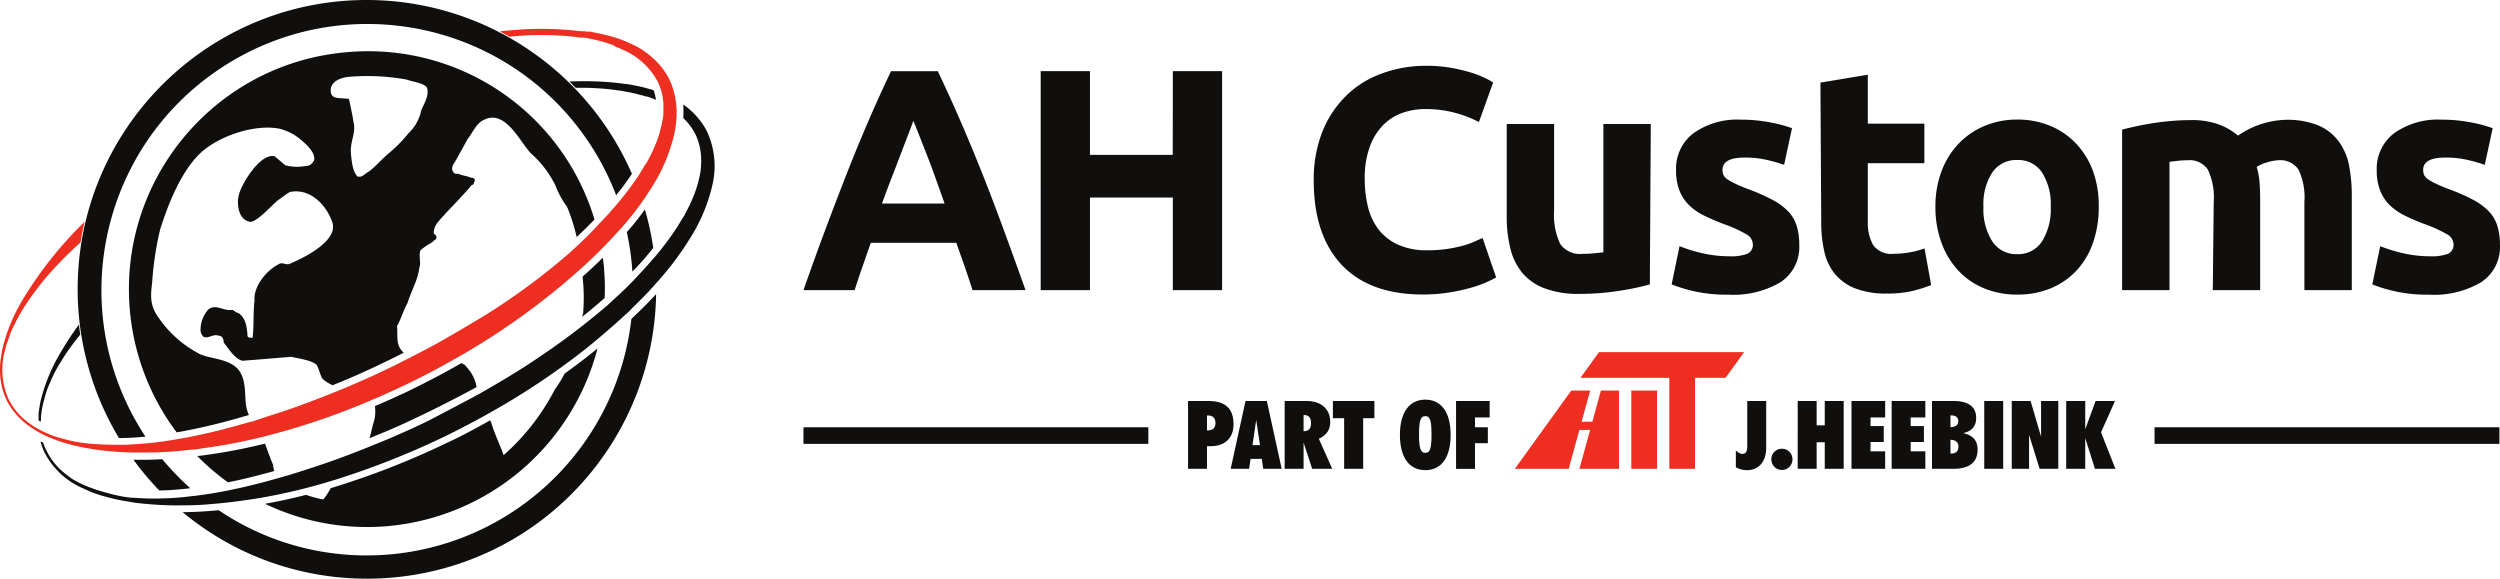 <svg xmlns="http://www.w3.org/2000/svg" width="2323.316" height="537.798" viewBox="0 0 2323.316 537.798">
  <g id="g8" transform="translate(0 174.975)">
    <g id="g10" transform="translate(0 -174.975)">
      <path id="path12" d="M345.027-103.923q-1.543,4.4-4.479,12.04T333.8-74.271q-3.75,9.98-8.446,22.018t-9.466,25.174h58.209q-4.7-13.207-9.032-25.32t-8.294-22.019l-6.9-17.616q-3.006-7.635-4.84-11.958ZM1754.346,21.946a43.886,43.886,0,0,0,17.019-2.34,9.088,9.088,0,0,0,5-9.1,11.144,11.144,0,0,0-6.458-9.248A122.448,122.448,0,0,0,1750.236-7.7a199.859,199.859,0,0,1-18.638-7.927,54.751,54.751,0,0,1-14.249-9.687,39.6,39.6,0,0,1-9.089-13.652,50.323,50.323,0,0,1-3.233-19.084A41.25,41.25,0,0,1,1721.168-92.4a70.24,70.24,0,0,1,44.038-12.622,141.846,141.846,0,0,1,27.01,2.5,125.217,125.217,0,0,1,20.556,5.434l-7.348,34.052a159.5,159.5,0,0,0-16.581-4.7,89.968,89.968,0,0,0-20.109-2.047q-20.562,0-20.556,11.444a11.838,11.838,0,0,0,.881,4.7,10.016,10.016,0,0,0,3.532,3.959,49.954,49.954,0,0,0,7.323,4.109q4.555,2.209,11.606,4.921A179.334,179.334,0,0,1,1795.3-30.161,57.006,57.006,0,0,1,1809.973-19a34.406,34.406,0,0,1,7.34,13.356,58.673,58.673,0,0,1,2.2,16.953,39.121,39.121,0,0,1-17.171,34.578,85.8,85.8,0,0,1-48.591,11.735,137.259,137.259,0,0,1-52.845-9.542l7.352-35.519a143.88,143.88,0,0,0,22.892,6.9,110.659,110.659,0,0,0,23.195,2.492ZM1553.532-28.545a60.167,60.167,0,0,0-5.43-29.95,20.179,20.179,0,0,0-18.63-8.8q-4.118,0-8.528.437l-8.512,1.028V53.435H1468.4V-95.772q5.575-1.469,13.064-3.086t15.855-2.938q8.354-1.322,17.167-2.049c5.881-.492,11.647-.742,17.331-.742a73.177,73.177,0,0,1,27.158,4.262A61.664,61.664,0,0,1,1576.133-90.2a81.755,81.755,0,0,1,44.038-14.679,77.348,77.348,0,0,1,30.4,5.139,45.892,45.892,0,0,1,18.941,14.678,55.187,55.187,0,0,1,9.684,22.019,144.52,144.52,0,0,1,2.635,28.768V53.435h-44.038v-81.98a60.127,60.127,0,0,0-5.43-29.95,20.174,20.174,0,0,0-18.634-8.8,39.168,39.168,0,0,0-9.835,1.764,38.358,38.358,0,0,0-10.426,4.4,67.373,67.373,0,0,1,2.643,14.241q.578,7.345.586,16.005V53.435h-44.038Zm-151.477,4.474a55.05,55.05,0,0,0-8.073-31.849,26.448,26.448,0,0,0-23.06-11.6,26.77,26.77,0,0,0-23.183,11.6,54.2,54.2,0,0,0-8.216,31.849A55.662,55.662,0,0,0,1347.74,8.08a26.559,26.559,0,0,0,23.183,11.887,26.218,26.218,0,0,0,23.06-11.887A56.5,56.5,0,0,0,1402.055-24.072Zm44.624,0a100.451,100.451,0,0,1-5.286,33.324,72.468,72.468,0,0,1-15.265,25.832,68.729,68.729,0,0,1-23.937,16.586,79.84,79.84,0,0,1-31.268,5.87,79.024,79.024,0,0,1-30.957-5.87,68.57,68.57,0,0,1-23.929-16.586,75.7,75.7,0,0,1-15.556-25.832,95.566,95.566,0,0,1-5.586-33.324,92.29,92.29,0,0,1,5.729-33.177,75.13,75.13,0,0,1,15.921-25.539,70.979,70.979,0,0,1,24.08-16.435A77.364,77.364,0,0,1,1371-105.1a78.288,78.288,0,0,1,30.678,5.877,69.667,69.667,0,0,1,23.929,16.435,74.784,74.784,0,0,1,15.708,25.474,94.7,94.7,0,0,1,5.36,33.242ZM1188.033-139.45l44.038-7.331v45.5h52.55v36.7h-52.55v53.939a43.137,43.137,0,0,0,4.848,22.024,20.78,20.78,0,0,0,19.527,8.22,84.056,84.056,0,0,0,14.671-1.324,74.925,74.925,0,0,0,13.647-3.667l6.176,34.059a125.543,125.543,0,0,1-17.626,5.569,102.631,102.631,0,0,1-23.773,2.35,78.258,78.258,0,0,1-29.354-4.844,46.527,46.527,0,0,1-18.794-13.5,50.337,50.337,0,0,1-9.835-21,122.74,122.74,0,0,1-2.787-27.3Zm-84.847,161.4a43.982,43.982,0,0,0,17.032-2.34,9.117,9.117,0,0,0,4.991-9.1,11.182,11.182,0,0,0-6.463-9.248A122.653,122.653,0,0,0,1099.076-7.7a200.423,200.423,0,0,1-18.642-7.927,54.533,54.533,0,0,1-14.233-9.687,39.52,39.52,0,0,1-9.1-13.652,50.482,50.482,0,0,1-3.229-19.084A41.228,41.228,0,0,1,1070.013-92.4a70.24,70.24,0,0,1,44.046-12.622,141.81,141.81,0,0,1,27,2.5,125.1,125.1,0,0,1,20.556,5.434l-7.336,34.052a158.655,158.655,0,0,0-16.6-4.7,89.875,89.875,0,0,0-20.1-2.047q-20.556,0-20.56,11.444a11.643,11.643,0,0,0,.893,4.7,9.83,9.83,0,0,0,3.52,3.959,49.65,49.65,0,0,0,7.335,4.109q4.543,2.209,11.6,4.921a178.5,178.5,0,0,1,23.773,10.495A56.816,56.816,0,0,1,1158.827-19a34.724,34.724,0,0,1,7.339,13.356,59.515,59.515,0,0,1,2.2,16.953,39.141,39.141,0,0,1-17.183,34.578A85.787,85.787,0,0,1,1102.6,57.618a137.219,137.219,0,0,1-52.845-9.542l7.34-35.519a144.285,144.285,0,0,0,22.892,6.9,110.753,110.753,0,0,0,23.2,2.492Zm-73.679,26.131a244.89,244.89,0,0,1-28.772,6.019,236.437,236.437,0,0,1-36.7,2.785A88.123,88.123,0,0,1,931.3,51.6,49.685,49.685,0,0,1,910.6,36.92,57.629,57.629,0,0,1,899.746,14.17,122.064,122.064,0,0,1,896.5-15.189v-85.792h44.038v80.728a62.76,62.76,0,0,0,5.577,30.537,22.027,22.027,0,0,0,20.843,9.39q4.709,0,9.987-.437t9.389-1.029V-100.981h44.042Zm-210.8,9.392q-49.619,0-75.593-27.593T717.136-48.508a120.543,120.543,0,0,1,7.926-45.064,96.99,96.99,0,0,1,22.019-33.469,90.78,90.78,0,0,1,32.879-20.7,118.5,118.5,0,0,1,41.395-7.34,132.566,132.566,0,0,1,23.482,1.91,154.89,154.89,0,0,1,18.5,4.405,91.7,91.7,0,0,1,13.2,5.135,60.838,60.838,0,0,1,7.34,4.11l-13.208,36.7a111.741,111.741,0,0,0-22.015-8.516,104.255,104.255,0,0,0-28.334-3.516,62.645,62.645,0,0,0-20.7,3.516,46.983,46.983,0,0,0-17.909,11.3A56.187,56.187,0,0,0,769.247-79.92a84.553,84.553,0,0,0-4.7,29.942A107.3,107.3,0,0,0,767.628-23.7,55.975,55.975,0,0,0,777.611-2.71a47.885,47.885,0,0,0,18.056,13.945,64.209,64.209,0,0,0,27.01,5.137A121.954,121.954,0,0,0,840.587,15.2,132.346,132.346,0,0,0,854.676,12.4a73.662,73.662,0,0,0,10.86-3.667l8.516-3.816,12.626,36.7a107.408,107.408,0,0,1-27.309,10.567,158.811,158.811,0,0,1-40.657,5.284ZM586.2-150.088h45.8V53.435H586.2V-32.657H509.208V53.435h-45.8V-150.088h45.8v77.8h76.917ZM400.068,53.435q-3.375-10.567-7.336-22.016L384.954,9.4H305.538l-7.7,22.019q-3.891,11.153-7.336,22.016H242.935q11.526-32.88,22.019-60.774t20.183-52.543q9.829-24.665,19.445-46.831t19.745-43.374h43.456q10.045,21.134,19.736,43.3t19.6,46.83q9.9,24.668,20.179,52.552t22.015,60.765l-49.247.077" transform="translate(503.742 216.221)" fill="#100f0d"/>
      <path id="path14" d="M102.1,251.743c-9.177.586-18.127.733-26.788.512a270.717,270.717,0,0,0,24,28.555c8,0,16.37-.738,25.174-1.614l3.674-.439A259.437,259.437,0,0,1,102.1,251.743ZM298.506-174.9C150.148-178.391,27.048-60.956,23.554,87.394A268.726,268.726,0,0,0,61.882,232.148a241.477,241.477,0,0,0,24.582-1.393c-75.185-114-43.721-267.367,70.271-342.547,114-75.2,267.37-43.731,342.557,70.266A247.267,247.267,0,0,1,523.9,6.459,239.936,239.936,0,0,0,538.58-13.433,269.072,269.072,0,0,0,298.506-174.9ZM550.612,19.67a231.5,231.5,0,0,1-16.806,21.064,242.02,242.02,0,0,1,5.209,36.7,259.285,259.285,0,0,0,19.38-22.019A253.117,253.117,0,0,0,550.612,19.67ZM538.06,121.4A247.644,247.644,0,0,1,286.612,341.143,245.08,245.08,0,0,1,154.5,299.154c-11.6,1.172-22.755,1.762-33.463,1.839,114.21,94.682,283.552,78.856,378.238-35.362a268.629,268.629,0,0,0,61.754-165.519V98.424C554.067,105.911,546.428,113.616,538.06,121.4ZM102.1,251.743c-9.177.586-18.127.733-26.788.512a270.717,270.717,0,0,0,24,28.555c8,0,16.37-.738,25.174-1.614l3.674-.439A259.437,259.437,0,0,1,102.1,251.743m0,0c-9.177.586-18.127.733-26.788.512a270.722,270.722,0,0,0,24,28.555c8,0,16.37-.738,25.174-1.614l3.674-.438A259.44,259.44,0,0,1,102.1,251.743" transform="translate(48.686 174.975)" fill="#100f0d"/>
      <path id="path16" d="M353.034,134.35a8.668,8.668,0,0,0-5.278-3.887C332.122,139.492,315.824,148,299.1,156.148c-10.647,5.067-21.216,9.834-31.565,14.167a34.123,34.123,0,0,1-1.69,16.88c-1.023,4.034-1.977,8.729-3.369,12.99l13.5-5.574c13.068-5.288,26.937-11.894,43.6-19.97,13.8-6.9,28.551-14.316,42.493-22.016a35.024,35.024,0,0,0-9.028-18.276Zm127.557-90.5c0-3.813-.729-7.34-1.246-11.451-4.328,4.33-8.95,8.737-13.8,13.141l-4.992,4.474a178.065,178.065,0,0,1,.516,34.276,12.984,12.984,0,0,0-.807,3.01c6.827-5.43,13.36-10.937,19.671-16.44l1.176-1.028a205.92,205.92,0,0,0-.521-25.983Zm-127.557,90.5a8.668,8.668,0,0,0-5.278-3.887C332.122,139.492,315.824,148,299.1,156.148c-10.647,5.067-21.216,9.834-31.565,14.167a34.123,34.123,0,0,1-1.69,16.88c-1.023,4.034-1.977,8.729-3.369,12.99l13.5-5.574c13.068-5.288,26.937-11.894,43.6-19.97,13.8-6.9,28.551-14.316,42.493-22.016a35.024,35.024,0,0,0-9.028-18.276m0,0a8.668,8.668,0,0,0-5.278-3.887C332.122,139.492,315.824,148,299.1,156.148c-10.647,5.067-21.216,9.834-31.565,14.167a34.123,34.123,0,0,1-1.69,16.88c-1.023,4.034-1.977,8.729-3.369,12.99l13.5-5.574c13.068-5.288,26.937-11.894,43.6-19.97,13.8-6.9,28.551-14.316,42.493-22.016a35.024,35.024,0,0,0-9.028-18.276m0,0a8.668,8.668,0,0,0-5.278-3.887C332.122,139.492,315.824,148,299.1,156.148c-10.647,5.067-21.216,9.834-31.565,14.167a34.123,34.123,0,0,1-1.69,16.88c-1.023,4.034-1.977,8.729-3.369,12.99l13.5-5.574c13.068-5.288,26.937-11.894,43.6-19.97,13.8-6.9,28.551-14.316,42.493-22.016a35.024,35.024,0,0,0-9.028-18.276m0,0a8.668,8.668,0,0,0-5.278-3.887C332.122,139.492,315.824,148,299.1,156.148c-10.647,5.067-21.216,9.834-31.565,14.167a34.123,34.123,0,0,1-1.69,16.88c-1.023,4.034-1.977,8.729-3.369,12.99l13.5-5.574c13.068-5.288,26.937-11.894,43.6-19.97,13.8-6.9,28.551-14.316,42.493-22.016a35.024,35.024,0,0,0-9.028-18.276m0,0a8.668,8.668,0,0,0-5.278-3.887C332.122,139.492,315.824,148,299.1,156.148c-10.647,5.067-21.216,9.834-31.565,14.167a34.123,34.123,0,0,1-1.69,16.88c-1.023,4.034-1.977,8.729-3.369,12.99l13.5-5.574c13.068-5.288,26.937-11.894,43.6-19.97,13.8-6.9,28.551-14.316,42.493-22.016a35.024,35.024,0,0,0-9.028-18.276m0,0a8.668,8.668,0,0,0-5.278-3.887C332.122,139.492,315.824,148,299.1,156.148c-10.647,5.067-21.216,9.834-31.565,14.167a34.123,34.123,0,0,1-1.69,16.88c-1.023,4.034-1.977,8.729-3.369,12.991l13.5-5.574c13.068-5.288,26.937-11.894,43.6-19.97,13.8-6.9,28.551-14.316,42.493-22.016a35.024,35.024,0,0,0-9.028-18.276m0,0a8.668,8.668,0,0,0-5.278-3.887C332.122,139.492,315.824,148,299.1,156.148c-10.647,5.067-21.216,9.834-31.565,14.167a34.123,34.123,0,0,1-1.69,16.88c-1.023,4.034-1.977,8.729-3.369,12.99l13.5-5.574c13.068-5.288,26.937-11.894,43.6-19.97,13.8-6.9,28.551-14.316,42.493-22.016a35.024,35.024,0,0,0-9.028-18.276m0,0a8.668,8.668,0,0,0-5.278-3.887C332.122,139.492,315.824,148,299.1,156.148c-10.647,5.067-21.216,9.834-31.565,14.167a34.123,34.123,0,0,1-1.69,16.88c-1.023,4.034-1.977,8.729-3.369,12.99l13.5-5.574c13.068-5.288,26.937-11.894,43.6-19.97,13.8-6.9,28.551-14.316,42.493-22.016a35.024,35.024,0,0,0-9.028-18.276ZM172.777,224.479c-2.492-5.721-5.059-13.143-7.338-19.3a520.473,520.473,0,0,1-56.662,10.8l-6.235.794a218.843,218.843,0,0,0,28.478,24.376l8.441-1.758c11.959-2.648,23.777-5.734,34.564-8.742-.658-2.861-1.17-5.357-1.248-6.163ZM353.034,134.35a8.668,8.668,0,0,0-5.278-3.887C332.122,139.492,315.824,148,299.1,156.148c-10.647,5.067-21.216,9.834-31.565,14.167a34.123,34.123,0,0,1-1.69,16.88c-1.023,4.034-1.977,8.729-3.369,12.99l13.5-5.574c13.068-5.288,26.937-11.894,43.6-19.97,13.8-6.9,28.551-14.316,42.493-22.016a35.024,35.024,0,0,0-9.028-18.276m0,0a8.668,8.668,0,0,0-5.278-3.887C332.122,139.492,315.824,148,299.1,156.148c-10.647,5.067-21.216,9.834-31.565,14.167a34.123,34.123,0,0,1-1.69,16.88c-1.023,4.034-1.977,8.729-3.369,12.99l13.5-5.574c13.068-5.288,26.937-11.894,43.6-19.97,13.8-6.9,28.551-14.316,42.493-22.016a35.024,35.024,0,0,0-9.028-18.276m0,0a8.668,8.668,0,0,0-5.278-3.887C332.122,139.492,315.824,148,299.1,156.148c-10.647,5.067-21.216,9.834-31.565,14.167a34.123,34.123,0,0,1-1.69,16.88c-1.023,4.034-1.977,8.729-3.369,12.99l13.5-5.574c13.068-5.288,26.937-11.894,43.6-19.97,13.8-6.9,28.551-14.316,42.493-22.016a35.024,35.024,0,0,0-9.028-18.276m0,0a8.668,8.668,0,0,0-5.278-3.887C332.122,139.492,315.824,148,299.1,156.148c-10.647,5.067-21.216,9.834-31.565,14.167a34.123,34.123,0,0,1-1.69,16.88c-1.023,4.034-1.977,8.729-3.369,12.99l13.5-5.574c13.068-5.288,26.937-11.894,43.6-19.97,13.8-6.9,28.551-14.316,42.493-22.016a35.024,35.024,0,0,0-9.028-18.276m0,0a8.668,8.668,0,0,0-5.278-3.887C332.122,139.492,315.824,148,299.1,156.148c-10.647,5.067-21.216,9.834-31.565,14.167a34.123,34.123,0,0,1-1.69,16.88c-1.023,4.034-1.977,8.729-3.369,12.99l13.5-5.574c13.068-5.288,26.937-11.894,43.6-19.97,13.8-6.9,28.551-14.316,42.493-22.016a35.024,35.024,0,0,0-9.028-18.276m0,0a8.668,8.668,0,0,0-5.278-3.887C332.122,139.492,315.824,148,299.1,156.148c-10.647,5.067-21.216,9.834-31.565,14.167a34.123,34.123,0,0,1-1.69,16.88c-1.023,4.034-1.977,8.729-3.369,12.991l13.5-5.574c13.068-5.288,26.937-11.894,43.6-19.97,13.8-6.9,28.551-14.316,42.493-22.016a35.024,35.024,0,0,0-9.028-18.276Zm90.793,5.8a104.957,104.957,0,0,1-9.032,14.68,208.637,208.637,0,0,1-47.628,61.066c-3.012-8.884-8.516-19.888-11.749-31.046a12.721,12.721,0,0,1-.73-1.32c-13.065,7.335-26.568,14.683-40.44,21.063A750.6,750.6,0,0,1,226.5,246.572c-2.566,4.766-6.238,10.348-7.338,10.495A123.737,123.737,0,0,1,203.6,252.8c-12.843,3.312-25.541,6.029-38.163,8.306A219.2,219.2,0,0,0,278.39,281.951,221.663,221.663,0,0,0,474.431,116.813q-14.759,11.958-30.6,23.335Zm-90.793-5.8a8.668,8.668,0,0,0-5.278-3.887C332.122,139.492,315.824,148,299.1,156.148c-10.647,5.067-21.216,9.834-31.565,14.167a34.123,34.123,0,0,1-1.69,16.88c-1.023,4.034-1.977,8.729-3.369,12.991l13.5-5.574c13.068-5.288,26.937-11.894,43.6-19.97,13.8-6.9,28.551-14.316,42.493-22.016a35.024,35.024,0,0,0-9.028-18.276m0,0a8.668,8.668,0,0,0-5.278-3.887C332.122,139.492,315.824,148,299.1,156.148c-10.647,5.067-21.216,9.834-31.565,14.167a34.123,34.123,0,0,1-1.69,16.88c-1.023,4.034-1.977,8.729-3.369,12.99l13.5-5.574c13.068-5.288,26.937-11.894,43.6-19.97,13.8-6.9,28.551-14.316,42.493-22.016a35.024,35.024,0,0,0-9.028-18.276ZM310.687-104.691a40.534,40.534,0,0,1-11.961,21.5A128.481,128.481,0,0,1,281.845-65.8c-6.466,5.137-12.7,12.477-19.155,17.616-4.409,2.64-6.464,5.06-8.739,5.284h-2.273c-4.921-4.181-5.868-15.488-6.386-22.019-.954-11.375,5.356-18.789,2.129-29.944,0-2.279-3.964-20.261-3.964-20.261-9.251-1.537-18.129,1.471-16.8-10.048,1.679-7.34,10.642-10.053,17.464-10.569a206.438,206.438,0,0,1,52.771,2.565c4.769,1.91,16.293,3.233,18.936,7.34C318.689-118.931,312.6-109.461,310.687-104.691ZM242.21-158.638C120.445-148.7,29.792-41.93,39.727,79.837A221.283,221.283,0,0,0,83.383,194.756c6.757-1.181,13.652-2.574,20.772-4.111,16.514-3.522,32.732-8.076,46.313-12.041a35.536,35.536,0,0,1-2.938-11.3c-.954-11.377,0-22.9-7.34-31.488-9.98-10.641-28.184-9.1-37.8-15.195A104.562,104.562,0,0,1,65.475,86.569c-7.34-10.793-6.238-20.034-4.846-31.629a291.989,291.989,0,0,1,7.34-48.66c7.34-23.417,18.643-51.821,35.523-69.213s52.48-29.353,75.816-24.44a49.059,49.059,0,0,1,19.083,9.839c4.919,4.178,12.259,10.488,12.847,17.241,0,2.279,0,2.279-1.908,4.772a8.234,8.234,0,0,1-6.611,2.794,43.994,43.994,0,0,1-18.417-.738l-9.832-8.366c-13.945-3.448-32,27.739-33.542,36.7-1.766,7.336-.443,22.9,11.084,24.217,6.822-.509,19.373-15.261,25.831-20.4,4.33-2.646,6.459-5.065,10.789-7.34,17.982-3.746,32.951,11.007,38.753,26.567,8.3,17.617-24.665,34.053-37.944,39.708-4.33,2.64-7.341-1.769-11.379.88C167.127,44,154.577,58.758,155.672,72.41c-1.319,11.518-.437,22.892-1.756,34.422-2.276,0-4.554,0-4.772-1.91a32.651,32.651,0,0,0-.367-4.554c-.511-6.827-3.52-15.707-10.57-17.393-2.419-2.124-2.419-2.124-4.694-1.908-6.829.512-14.167-5.727-20.626-.656a28.294,28.294,0,0,0-7.338,18.929,8.3,8.3,0,0,0,2.864,6.606c4.694,1.905,8.883-3,13.577-1.1,4.549,0,4.914,4.191,5.139,6.459,5.06,6.464,10.349,15.2,17.393,16.885l15.925-1.254,29.364-2.417c7.34,1.689,18.566,3.081,23.484,7.34,2.64,4.33,3.006,8.885,5.649,13.215a40.159,40.159,0,0,0,9.323,5.867l12.478-5.139c13.136-5.5,26.932-11.889,43.6-20.037L294.4,120.7a19.6,19.6,0,0,1-2.129-2.2c-5.137-6.379-3.379-13.434-4.111-22.531,3.959-7.34,5.723-14.163,9.689-21.355,3.592-11.743,9.685-21.356,11.009-32.957,1.9-4.7-.887-11.3,1.023-16.072a50.584,50.584,0,0,1,10.793-7.34c2.052-2.494,4.332-2.64,4.18-4.913s-2.488-2.129-2.64-4.408a16.809,16.809,0,0,1,3.818-9.462c10.422-12.264,21.064-22.025,31.486-34.576a2.126,2.126,0,0,0,2.074-2.179,1.555,1.555,0,0,0-.016-.242c2.123-2.494,0-4.549-2.647-4.4-4.7-1.911-7.34-1.69-11.667-3.6-2.274,0-4.553,0-4.774-1.91-2.422-2.123-.508-6.821,1.545-9.242l11.962-21.582c4.188-4.914,8-14.671,14.679-17.245,19.745-10.716,33.694,20.182,43.669,30.752A95.993,95.993,0,0,1,435.385-34.6a80.692,80.692,0,0,0,10.786,19.743,168.821,168.821,0,0,1,8.881,28.035c5.877-5.425,11.45-10.862,16.589-16.29A219.453,219.453,0,0,0,242.21-158.638ZM480.591,43.855c0-3.813-.729-7.34-1.246-11.451-4.328,4.33-8.95,8.737-13.8,13.141l-4.992,4.474a178.065,178.065,0,0,1,.516,34.276,12.984,12.984,0,0,0-.807,3.01c6.827-5.43,13.36-10.937,19.671-16.44l1.176-1.028a205.92,205.92,0,0,0-.521-25.983Zm-127.557,90.5a8.668,8.668,0,0,0-5.278-3.887C332.122,139.492,315.824,148,299.1,156.148c-10.647,5.067-21.216,9.834-31.565,14.167a34.123,34.123,0,0,1-1.69,16.88c-1.023,4.034-1.977,8.729-3.369,12.99l13.5-5.574c13.068-5.288,26.937-11.894,43.6-19.97,13.8-6.9,28.551-14.316,42.493-22.016a35.024,35.024,0,0,0-9.028-18.276m0,0a8.668,8.668,0,0,0-5.278-3.887C332.122,139.492,315.824,148,299.1,156.148c-10.647,5.067-21.216,9.834-31.565,14.167a34.123,34.123,0,0,1-1.69,16.88c-1.023,4.034-1.977,8.729-3.369,12.99l13.5-5.574c13.068-5.288,26.937-11.894,43.6-19.97,13.8-6.9,28.551-14.316,42.493-22.016a35.024,35.024,0,0,0-9.028-18.276m0,0a8.668,8.668,0,0,0-5.278-3.887C332.122,139.492,315.824,148,299.1,156.148c-10.647,5.067-21.216,9.834-31.565,14.167a34.123,34.123,0,0,1-1.69,16.88c-1.023,4.034-1.977,8.729-3.369,12.99l13.5-5.574c13.068-5.288,26.937-11.894,43.6-19.97,13.8-6.9,28.551-14.316,42.493-22.016a35.024,35.024,0,0,0-9.028-18.276m0,0a8.668,8.668,0,0,0-5.278-3.887C332.122,139.492,315.824,148,299.1,156.148c-10.647,5.067-21.216,9.834-31.565,14.167a34.123,34.123,0,0,1-1.69,16.88c-1.023,4.034-1.977,8.729-3.369,12.99l13.5-5.574c13.068-5.288,26.937-11.894,43.6-19.97,13.8-6.9,28.551-14.316,42.493-22.016a35.024,35.024,0,0,0-9.028-18.276m0,0a8.668,8.668,0,0,0-5.278-3.887C332.122,139.492,315.824,148,299.1,156.148c-10.647,5.067-21.216,9.834-31.565,14.167a34.123,34.123,0,0,1-1.69,16.88c-1.023,4.034-1.977,8.729-3.369,12.99l13.5-5.574c13.068-5.288,26.937-11.894,43.6-19.97,13.8-6.9,28.551-14.316,42.493-22.016a35.024,35.024,0,0,0-9.028-18.276ZM172.777,224.479c-2.492-5.721-5.059-13.143-7.338-19.3a520.473,520.473,0,0,1-56.662,10.8l-6.235.794a218.843,218.843,0,0,0,28.478,24.376l8.441-1.758c11.959-2.648,23.777-5.734,34.564-8.742-.658-2.861-1.17-5.357-1.248-6.163ZM353.034,134.35a8.668,8.668,0,0,0-5.278-3.887C332.122,139.492,315.824,148,299.1,156.148c-10.647,5.067-21.216,9.834-31.565,14.167a34.123,34.123,0,0,1-1.69,16.88c-1.023,4.034-1.977,8.729-3.369,12.99l13.5-5.574c13.068-5.288,26.937-11.894,43.6-19.97,13.8-6.9,28.551-14.316,42.493-22.016a35.024,35.024,0,0,0-9.028-18.276m0,0a8.668,8.668,0,0,0-5.278-3.887C332.122,139.492,315.824,148,299.1,156.148c-10.647,5.067-21.216,9.834-31.565,14.167a34.123,34.123,0,0,1-1.69,16.88c-1.023,4.034-1.977,8.729-3.369,12.99l13.5-5.574c13.068-5.288,26.937-11.894,43.6-19.97,13.8-6.9,28.551-14.316,42.493-22.016a35.024,35.024,0,0,0-9.028-18.276m0,0a8.668,8.668,0,0,0-5.278-3.887C332.122,139.492,315.824,148,299.1,156.148c-10.647,5.067-21.216,9.834-31.565,14.167a34.123,34.123,0,0,1-1.69,16.88c-1.023,4.034-1.977,8.729-3.369,12.99l13.5-5.574c13.068-5.288,26.937-11.894,43.6-19.97,13.8-6.9,28.551-14.316,42.493-22.016a35.024,35.024,0,0,0-9.028-18.276m0,0a8.668,8.668,0,0,0-5.278-3.887C332.122,139.492,315.824,148,299.1,156.148c-10.647,5.067-21.216,9.834-31.565,14.167a34.123,34.123,0,0,1-1.69,16.88c-1.023,4.034-1.977,8.729-3.369,12.99l13.5-5.574c13.068-5.288,26.937-11.894,43.6-19.97,13.8-6.9,28.551-14.316,42.493-22.016a35.024,35.024,0,0,0-9.028-18.276m0,0a8.668,8.668,0,0,0-5.278-3.887C332.122,139.492,315.824,148,299.1,156.148c-10.647,5.067-21.216,9.834-31.565,14.167a34.123,34.123,0,0,1-1.69,16.88c-1.023,4.034-1.977,8.729-3.369,12.99l13.5-5.574c13.068-5.288,26.937-11.894,43.6-19.97,13.8-6.9,28.551-14.316,42.493-22.016a35.024,35.024,0,0,0-9.028-18.276m0,0a8.668,8.668,0,0,0-5.278-3.887C332.122,139.492,315.824,148,299.1,156.148c-10.647,5.067-21.216,9.834-31.565,14.167a34.123,34.123,0,0,1-1.69,16.88c-1.023,4.034-1.977,8.729-3.369,12.991l13.5-5.574c13.068-5.288,26.937-11.894,43.6-19.97,13.8-6.9,28.551-14.316,42.493-22.016a35.024,35.024,0,0,0-9.028-18.276" transform="translate(80.834 207.083)" fill="#100f0d"/>
      <path id="path18" d="M632.5-104.411a68,68,0,0,0-16.581-20.4,54.859,54.859,0,0,0-5.143-3.967,87.9,87.9,0,0,1,0,12.552A55.34,55.34,0,0,1,622.743-99.71a57.481,57.481,0,0,1,4.7,21.582,83.5,83.5,0,0,1-.586,11.225,98.57,98.57,0,0,1-2.422,11.158,111.937,111.937,0,0,1-3.6,10.937c-1.541,3.591-2.934,7.337-4.692,10.639s-3.528,7.341-5.508,10.349S606.6-17.071,604.4-13.768A275.148,275.148,0,0,1,584.578,12.66l-.8.874c-6.315,7.346-13.069,14.685-20.04,22.026s-15.2,14.673-23.117,22.012l-3.594,3.082Q526.008,69.9,515,78.49c-16.663,12.988-34.133,25.1-52.033,36.7C449.386,123.845,435.514,131.994,421.5,140l-1.176.657c-13.651,7.34-27.666,14.679-41.688,22.019s-29.359,13.943-44.038,20.254l-20.772,8.441q-11.954,4.7-24.214,9.258c-7.34,2.635-15.2,5.348-22.826,7.847s-15.337,5-23.119,7.34l-12.108,3.444c-11.451,3.229-23.047,6.171-34.65,8.74l-2.56.512q-17.623,3.892-35.458,6.16l-9.76,1.111c-6.53.728-12.994,1.24-19.525,1.455h-1.393a228.257,228.257,0,0,1-27.449-.5c-11.59,0-34.744-6.541-46.311-11.6a86.291,86.291,0,0,1-10.714-5.43,85.7,85.7,0,0,1-9.688-7.336A61.569,61.569,0,0,1,19.371,193.65a53.193,53.193,0,0,1-3.6-8.451h-.583l-1.763-.872a60.917,60.917,0,0,0,3.891,10.561A72.139,72.139,0,0,0,53.13,228l2.793,1.32,2.858,1.245,2.862,1.18,2.937,1.1,2.936.951,1.759.594,2.789.8q4.039,1.172,8.369,2.2l5.505,1.25,5.582,1.032,5.721.951,3.3.591a325.844,325.844,0,0,0,35.817,2.561h1.54c10.938,0,22.017,0,32.732-1.1,9.621-.735,19.235-1.759,28.774-3.078l12.333-1.763c12.474-1.992,24.877-4.479,37.136-7.343s25.248-6.459,37.727-10.274a755.837,755.837,0,0,0,101.208-39.857q20.328-9.833,40.149-20.915a683.722,683.722,0,0,0,77.507-49.905q14.2-10.462,27.74-22.019c6.606-5.582,13.134-11.23,19.523-17.028,3.524-3.226,7.336-6.456,10.425-9.837,7.331-7.34,15.044-14.672,22.011-22.9l.881-.954A279.5,279.5,0,0,0,617.833-5.62,156.648,156.648,0,0,0,637.57-52.734a76.634,76.634,0,0,0-5.065-51.677ZM49.313,75.552A283.73,283.73,0,0,0,32.8,100.581a163.088,163.088,0,0,0-19.082,45.5c-.954,4.042-1.471,8.148-2.055,12.267v6.815h.584l1.538.813a73.314,73.314,0,0,1,2.87-19.6,104.64,104.64,0,0,1,3.3-11.157c1.545-3.738,3.016-7.34,4.844-11.077a112.323,112.323,0,0,1,5.656-10.713c2.123-3.383,4.178-6.832,6.453-10.285,4.261-6.312,8.811-12.326,13.58-18.2a51.429,51.429,0,0,1-1.175-9.4ZM583.258-141.982l-1.246-.447c-3.967-1.1-8.077-2.348-12.11-3.155l-4.992-1.025-2.5-.512-2.352-.365-2.34-.373h-1.18c-3.672-.582-7.34-.955-11.155-1.389a308.7,308.7,0,0,0-40.37-.885l5.8,5.877a248.614,248.614,0,0,1,33.907,1.611l4.992.664,3.151.438,4.774.877c3.225.586,6.528,1.25,9.692,2.057l4.545,1.246h.59l3.742,1.176h1.029l3.594,1.246,1.545.586,3,1.25a38.413,38.413,0,0,0-2.127-8.876" transform="translate(24.188 225.88)" fill="#100f0d"/>
      <path id="path20" d="M627.85-100.436a81.275,81.275,0,0,0-1.836-8.3,64.248,64.248,0,0,0-4.475-11.516,67.154,67.154,0,0,0-16.589-20.408,87.69,87.69,0,0,0-10.344-7.557,118.222,118.222,0,0,0-11.45-5.647,123.78,123.78,0,0,0-11.9-4.479c-4.028-1.1-8.073-2.275-12.184-3.082l-4.987-1.106-2.422-.438-2.57-.656H545.5l-2.639-.443H540.29l-5.578-.512a301.15,301.15,0,0,0-50.2-1.1c-6.676.438-13.433,1.029-20.109,1.758l9.171,5a283.624,283.624,0,0,1,59.672,0l5.946.807h3.594l3.225.512,5.877,1.25,4.619,1.1,2.869.729,2.27.664,4.332,1.389,3.742,1.324,3.6,2.2h.734l2.422,1.025,2.934,1.393a65.443,65.443,0,0,1,32.514,30.756,7.279,7.279,0,0,1,.443,1.168,50.658,50.658,0,0,1,2.639,7.852,54.681,54.681,0,0,1,1.471,9.766V-94.2a32.459,32.459,0,0,1,0,4.553,29.4,29.4,0,0,1-.516,6.676,97.007,97.007,0,0,1-2.426,11.159,90.041,90.041,0,0,1-3.52,10.933c-1.541,3.522-2.93,7.346-4.7,10.644l-1.32,2.643a49.393,49.393,0,0,1-4.184,7.341c-1.541,2.128-4.033,6.749-6.159,10.052l-2.717,3.963-.66.956A252.783,252.783,0,0,1,574.862-5.17c-6.385,7.781-13.216,15.2-20.335,22.456-5.569,6.245-11.3,11.747-17.171,17.252-2.5,2.353-5,4.62-7.344,6.821a624.2,624.2,0,0,1-77.351,57.4q-20.7,12.626-41.546,24.513c-9.615,5.435-19.446,10.641-29.36,15.632l-13.5,6.828c-14.679,7.343-29.365,13.946-44.037,20.186l-5.432,2.273c-13.139,5.43-26.274,10.561-39.564,15.411-7.336,2.713-15.26,5.434-22.9,7.852s-14.681,4.775-22.017,7.348h-1.177c-15.48,4.471-31.041,8.729-46.822,12.107-5.873,1.249-11.742,2.493-17.689,3.445-9.687,1.833-19.52,3.305-29.357,4.338h-.736c-8,.8-16.073,1.393-24.07,1.61h-1.1c-14.691,0-28.32-.344-42.858-2.79l-4.33-.957c-3.965-.809-7.783-1.98-11.673-3a61.079,61.079,0,0,1-9.832-3.605l-1.468-.657a45.035,45.035,0,0,1-5.5-2.574l-2.2-1.169-3.082-1.689-3.672-2.492a72.709,72.709,0,0,1-6.022-4.634A61.84,61.84,0,0,1,8.031,178.02,67.877,67.877,0,0,1,5.1,130.833c.882-3.89,2.419-7.345,3.666-11.451A71,71,0,0,1,13.615,108.3a113.911,113.911,0,0,1,5.721-10.713c1.908-3.526,4.185-6.9,6.386-10.205A268.937,268.937,0,0,1,56.4,49.952c5.947-6.165,12.187-12.115,18.5-17.835,1.026-6.458,2.273-12.851,3.744-19.081a359.659,359.659,0,0,0-57.1,71.633A161.484,161.484,0,0,0,2.528,129.945C1.5,133.987,1.063,138.1.4,142.207a87.091,87.091,0,0,0-.291,12.7,64.668,64.668,0,0,0,6.014,23.924,65.989,65.989,0,0,0,23.345,25.685,64.56,64.56,0,0,0,6.829,4.263,17.146,17.146,0,0,0,2.267,1.169,38.476,38.476,0,0,0,3.892,1.988,85.6,85.6,0,0,0,8,3.226l2.64,1.1,2.792.962,2.71.877,2.425.734c3.158.877,6.313,1.762,9.542,2.5l3.376.733,2.862.591,4.33.807,5.651.951,3.308.52c9.389,1.243,18.857,2.054,28.325,2.414h1.18c8.8.37,17.682,0,26.565,0,10.644-.434,21.211-1.24,31.853-2.565,3.667,0,7.34-.808,10.933-1.32a507.712,507.712,0,0,0,54.679-10.425,658.4,658.4,0,0,0,103.486-35.082c10.274-4.4,20.333-8.952,30.383-13.727q22.019-10.558,42.94-22.455a659.266,659.266,0,0,0,120.147-85.8l1.393-1.249q8.661-7.924,16.958-16.29c7.331-7.34,14.671-15.342,22.011-23.562,5.729-6.75,11.163-13.8,16.3-21.063l.734-1.029c3.16-4.62,6.237-9.323,9.171-14.162a155.329,155.329,0,0,0,19.38-46.828,77.622,77.622,0,0,0,1.9-12.4,59.474,59.474,0,0,0,.373-8.147,86.312,86.312,0,0,0-.955-11.671" transform="translate(0 193.063)" fill="#ee2e21"/>
      <path id="path22" d="M359.219,10.162h17.6V-10.89h3.631c13,0,21.044-7.6,21.044-20.254,0-14.858-7.6-21.758-23.523-21.758H359.219Zm17.6-49.622h.709c4.774,0,7.159,2.478,7.159,7.076,0,4.778-2.471,6.816-7.868,6.9Zm42.28,27.6,3.447-23.356,3.541,23.356ZM398.839,10.162H416L417.33.876h10.438l1.328,9.286H446.25L432.448-52.9h-19.81Zm50.156,0h17.6V-14.25l7.967,24.412h18.663l-12.475-27.95q10.616-4.646,10.614-15.656c0-11.851-8.229-19.458-22.109-19.458H449Zm17.6-49.974h.713c4.061,0,6.192,2.478,6.192,7.521,0,5.13-2.131,7.428-6.905,7.515ZM521.97,10.162V-36.891H532.4V-52.9H493.841v16.011h10.438V10.162Zm34.137-31.492c0,21.145,8.844,32.73,23.617,32.73s23.531-11.585,23.531-32.73-8.762-32.809-23.531-32.809S556.107-42.465,556.107-21.331Zm17.774-.441c0-11.673,1.069-17.064,5.844-17.064s5.746,5.391,5.746,17.064c0,11.766-.971,17.075-5.746,17.075S573.88-10.005,573.88-21.771Zm34.4,31.933h17.605V-13.628h11.942V-28.49H625.889V-37.6h13.626V-52.9H608.284V10.162" transform="translate(744.864 425.535)" fill="#100f0d" fill-rule="evenodd"/>
      <path id="path24" d="M535.465-53.737v41.3c0,5.307-.967,7.876-4.68,7.876-1.955,0-3.631-1.152-5.934-3.1V7.827a20.531,20.531,0,0,0,10.442,2.738c10.61,0,17.777-7.692,17.777-20.79V-53.737ZM557.844.484a9.819,9.819,0,0,0,9.823,9.9,9.808,9.808,0,0,0,9.811-9.9,9.739,9.739,0,0,0-9.811-9.824A9.691,9.691,0,0,0,557.844.484Zm24.5,8.843h17.605V-15.348h7.52V9.327h17.6V-53.737h-17.6v22.643h-7.52V-53.737H582.347Zm49.972,0h31.309V-6.942H650.014v-8.672H662.3V-30.386h-12.29v-8.052h13.614v-15.3H632.319Zm37.329,0h31.305V-6.942H687.336v-8.672h12.29V-30.386h-12.29v-8.052h13.618v-15.3H669.648Zm37.5,0h19.634c15.13,0,22.74-6.1,22.74-17.782,0-8.484-4.34-13.442-13.45-15.387,8.143-1.857,12.122-6.459,12.122-14.06,0-10.528-7.168-15.835-21.413-15.835H707.146ZM724.312-4.917V-17.652c4.774,0,7.426,2.39,7.426,6.283,0,4.161-2.389,6.452-6.545,6.452Zm0-24.5V-40.3h.967c3.983,0,6.283,1.95,6.283,5.131C731.562-31.358,729.173-29.589,724.312-29.413ZM755.7,9.327h17.61V-53.737H755.7Zm25.56,0h16.1V-22.246L807.18,9.327h17.343V-53.737H808.507v33.169l-9.733-33.169H781.263Zm50.6,0h17.691V-19.328l9.02,28.655h19.019l-13.36-33.961,13-29.1h-18.04L849.554-27.38V-53.737H831.862V9.327" transform="translate(1088.312 426.37)" fill="#100f0d" fill-rule="evenodd"/>
      <path id="path26" d="M671.105-68.512H536.266l-17.236,23.9h82.58V39.964h23.9V-44.612h28.359ZM520.1-3.786h9.975l7.95-28.988h16.831V39.964h-36.78L527.992,3.8h-9.975L508.1,39.961H458.022l52.468-72.735h17.56Zm46.185-28.988V39.964h23.9V-32.774h-23.9" transform="translate(949.737 395.733)" fill="#ee2e21" fill-rule="evenodd"/>
      <path id="path28" d="M971.953-45.788H651.45v15.433h320.5V-45.788" transform="translate(1350.824 442.852)" fill="#100f0d" fill-rule="evenodd"/>
      <path id="path30" d="M563.439-45.788h-320.5v15.433h320.5V-45.788" transform="translate(503.745 442.852)" fill="#100f0d" fill-rule="evenodd"/>
    </g>
  </g>
</svg>
